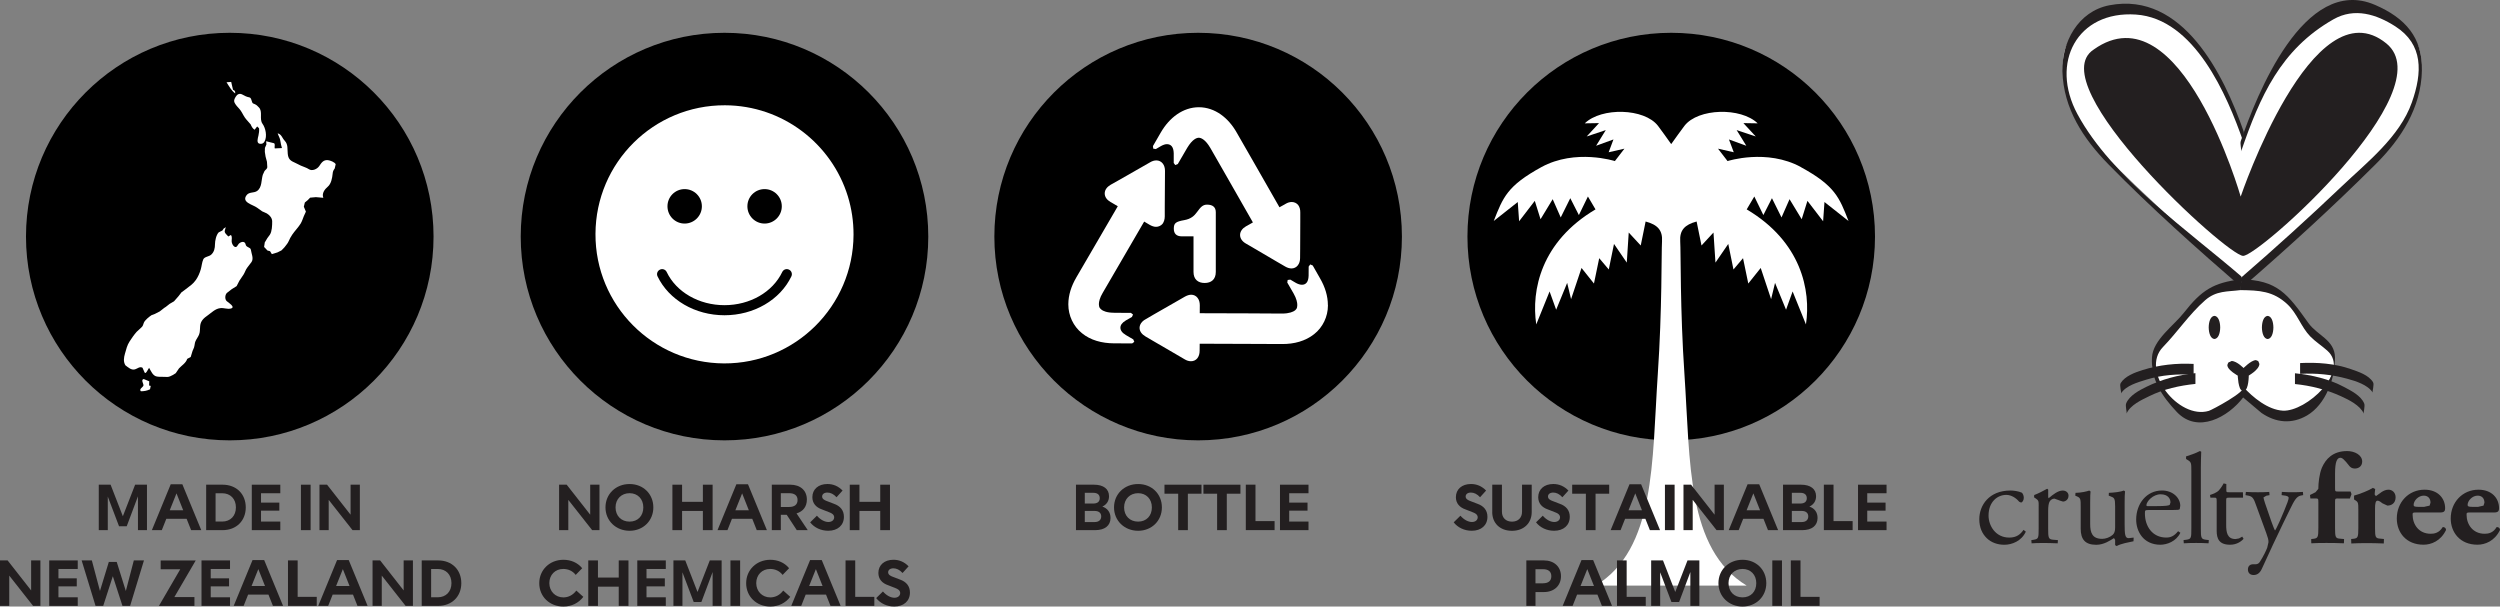 <svg xmlns="http://www.w3.org/2000/svg" id="Layer_2" viewBox="0 0 870.56 211.21"><rect x="0" y="0" width="870.56" height="211.21" fill="#808080" stroke="none"/><defs><style>.cls-1{fill:#fff;}.cls-2{fill:#231f20;}</style></defs><g id="Layer_1-2"><circle cx="252.29" cy="82.38" r="70.96"></circle><circle cx="581.96" cy="82.38" r="70.96"></circle><circle cx="80.01" cy="82.38" r="70.96"></circle><path class="cls-1" d="m43.68,127.23c-.79-1.28-.56-2.7-.17-4.07.43-1.5.75-2.94,1.61-4.25.74-1.16,1.56-2.34,2.47-3.37l1.6-1.48c.63-.53.63-.99.91-1.7.38-.91,1.86-2.08,2.68-2.62l1.12-.41,1.73-.89,1.58-1.24c.71-.38,1.2-.93,1.85-1.38l1.54-.9,1.57-1.79,1.02-1.33,1.52-1.12c1.3-1.02,2.52-1.78,3.48-3.17.81-1.16,1.33-2.38,1.73-3.74.32-1.09.4-2.41.87-3.46.41-.94,1.97-.93,2.74-1.62,1.05-.94,1.33-2.28,1.33-3.63,0-1.19.42-3.26,1.3-4.15l1.29-.65.4-.63.77-.53-.35,1.25c-.2.75.81,1.51,1.23,2l.91-.53c.54.71.22,1.45.26,2.25.06,1.18,1.33,2.95,2.18,1.24.5-1.02,2.42-1.73,2.69-.17.2,1.09,1.7.89,1.82,1.85.18,1.33,1.06,3,.23,4.25l-1.45,1.9c-.6.74-.84,1.71-1.35,2.5-.45.72-.96,1.4-1.42,2.1l-.98,1.9-1.7,1.06-1.67,1.3c-.7.68-.8,2.22-.04,2.89.44.38,3.22,2.1,1.4,2.55-1.22.31-2.43-.31-3.72-.13-1.72.22-2.93,1.51-4.28,2.47-1.38.97-2.5,1.9-2.68,3.69-.09.81-.04,1.62-.2,2.43-.18.93-.77,1.67-1.22,2.48-.35.65-.49,1.28-.57,2-.08.84-.65,1.53-.82,2.34l-.48,1.59-1.22.66c-.44,1.44-1.91,2.29-2.86,3.31l-1.13,1.67c-.61.44-1.27.82-1.97,1.1-.7.29-1.24.24-1.98.18-.87-.05-1.75.05-2.61-.11-1.45-.23-2.06-1.93-2.72-3.04-.32.39-1.14,2.37-1.55,1.67l-.75-1.7c-.98-.53-1.74.32-2.61.57-1.29.38-2.4-.72-3.35-1.42"></path><path class="cls-1" d="m49.06,136.25c-.76-.78.69-1.37.88-1.97.17-.6-1.02-2.01.09-2.3l1.94.8-.05,1.46.57.15-.25,1.17c-1.02.51-2.05.69-3.18.69"></path><path class="cls-1" d="m92.15,84.51l.93-1.56.9-1.23c.75-1.13.8-3.26.8-4.59,0-1.22-.86-2.19-1.85-2.8l-1.64-.74-1.79-1.28c-1.39-1.04-5.55-1.82-3.62-4.36.88-1.16,2.43-.69,3.55-1.39.95-.59,1.34-1.64,1.54-2.68.2-1,.25-2.03.54-3.01l.6-1.31c.4-.56,1.03-.75.96-1.53l-.11-1.7-.48-1.79-.26-1.65.03-1.38.53-1.24-.11-1.09,2.49.63c.88,0,.29,1.39.53,1.87l2.49-.12c-.22-.82-.47-1.64-.56-2.5-.1-.94-.65-1.75-.94-2.63,1.4.35,1.53,1.59,2.46,2.58,1.24,1.3.88,2.86,1.06,4.53.17,1.65.74,2.34,2.24,2.99.78.34,1.52.78,2.29,1.13.91.43,1.97.68,2.8,1.24,1.16.8,2.92-.02,3.63-1.07.77-1.15,1.45-2.25,3.06-2.06.69.08,2.37.68,2.67,1.42l-.34,1.48c-.48.65-.66,1.05-.72,1.84-.14,1.45-.51,3.49-1.68,4.48-1.09.93-2.16,2.32-1.57,3.88l-2.58-.22-2.01.18-.82.85-1.02.84-.35,1.46.72,1.72-.71,1.54c-.36.88-.63,1.82-1.13,2.64-.86,1.38-2.05,2.53-2.95,3.88-.46.69-.88,1.43-1.2,2.21-.36.87-.93,1.36-1.46,2.13l-1.05,1.09-1.42.71-1.94.59-.63-1.02-.89-.23-1.18-1.25.22-1.45"></path><path class="cls-1" d="m87.27,43.3c-.66-.83-1.44-1.53-2.03-2.4-.69-1.01-1.1-2.13-1.94-3.04-.57-.62-1.14-1.21-1.54-1.96-.45-.82-.14-1.44.32-2.21.5-.85,1.32-1.3,2.29-.78.92.5,1.46.81,2.47,1,.9.16.66,1.93,1.39,2.16.93.31,1.19.6,1.89,1.3,1.49,1.45.08,4.05,1.29,5.73,1.1,1.52,1.66,4.35.75,6.1-.36.74-.96,1-1.76.85-1.19-.23-.59-2.01-.41-2.81.18-.78.32-1.78.22-2.58l-.66-.62-.89,1.14c-.72-.43-1.07-1.14-1.38-1.88"></path><path class="cls-1" d="m78.88,28.65l1.63-.13.62,2.72c.64.35.84.44.76,1.3-1.34-1.02-2.12-2.5-3.01-3.89"></path><path class="cls-2" d="m51.18,168.78v15.83h-3.14v-11.78l-3.91,10.42h-2.71l.02-.02-3.91-10.31v11.69h-3.14v-15.83h4.12l4.27,10.99,4.27-10.99h4.14Z"></path><path class="cls-2" d="m64.99,180.67h-7.08l-1.56,3.93h-3.46l6.56-15.96h4.05l6.58,15.96h-3.53l-1.56-3.93Zm-1.2-2.99l-2.33-5.88-2.35,5.88h4.68Z"></path><path class="cls-2" d="m71.79,168.78h5.72c4.82,0,8.07,3.26,8.07,7.91s-3.26,7.92-8.07,7.92h-5.72v-15.83Zm5.59,12.84c2.85,0,4.77-1.97,4.77-4.93s-1.92-4.93-4.77-4.93h-2.31v9.86h2.31Z"></path><path class="cls-2" d="m87.68,168.78h9.93v2.98h-6.72v3.26h6.38v2.8h-6.38v3.8h6.72v2.99h-9.93v-15.83Z"></path><path class="cls-2" d="m108.16,184.61h-3.37v-15.83h3.37v15.83Z"></path><path class="cls-2" d="m111.24,168.78h2.65l8.19,10.45v-10.45h3.23v15.83h-2.55l-8.3-10.54v10.54h-3.21v-15.83Z"></path><path class="cls-2" d="m0,195.15h2.65l8.19,10.45v-10.45h3.23v15.83h-2.55l-8.3-10.54v10.54H0v-15.83Z"></path><path class="cls-2" d="m17.14,195.15h9.93v2.98h-6.72v3.26h6.38v2.8h-6.38v3.8h6.72v2.99h-9.93v-15.83Z"></path><path class="cls-2" d="m50.13,195.15l-4.82,15.83h-2.67l-3.35-10.33-3.35,10.33h-2.67l-4.84-15.83h3.55l2.83,10.63,3.08-10.09h2.76l3.17,10.11,2.78-10.65h3.53Z"></path><path class="cls-2" d="m60.72,207.91h6.99v3.08h-12.37l7.42-12.75h-6.81v-3.08h12.21l-7.44,12.75Z"></path><path class="cls-2" d="m70.17,195.15h9.93v2.98h-6.72v3.26h6.38v2.8h-6.38v3.8h6.72v2.99h-9.93v-15.83Z"></path><path class="cls-2" d="m93.48,207.05h-7.08l-1.56,3.93h-3.46l6.56-15.96h4.05l6.58,15.96h-3.53l-1.56-3.93Zm-1.2-2.99l-2.33-5.88-2.35,5.88h4.68Z"></path><path class="cls-2" d="m103.65,207.84h6.65v3.14h-10.02v-15.83h3.37v12.69Z"></path><path class="cls-2" d="m122.92,207.05h-7.08l-1.56,3.93h-3.46l6.56-15.96h4.05l6.58,15.96h-3.53l-1.56-3.93Zm-1.2-2.99l-2.33-5.88-2.35,5.88h4.68Z"></path><path class="cls-2" d="m129.72,195.15h2.65l8.19,10.45v-10.45h3.23v15.83h-2.55l-8.3-10.54v10.54h-3.21v-15.83Z"></path><path class="cls-2" d="m146.85,195.15h5.72c4.82,0,8.07,3.26,8.07,7.91s-3.26,7.92-8.07,7.92h-5.72v-15.83Zm5.59,12.84c2.85,0,4.77-1.97,4.77-4.93s-1.92-4.93-4.77-4.93h-2.31v9.86h2.31Z"></path><path class="cls-2" d="m194.68,168.78h2.65l8.19,10.45v-10.45h3.23v15.83h-2.55l-8.3-10.54v10.54h-3.21v-15.83Z"></path><path class="cls-2" d="m210.84,176.69c0-4.66,3.6-8.14,8.39-8.14s8.28,3.48,8.28,8.14-3.55,8.14-8.28,8.14-8.39-3.48-8.39-8.14Zm13.18,0c0-2.94-1.97-4.95-4.79-4.95s-4.88,2.01-4.88,4.95,1.99,4.95,4.88,4.95,4.79-2.01,4.79-4.95Z"></path><path class="cls-2" d="m234.15,168.78h3.37v5.97h7.24v-5.97h3.39v15.83h-3.39v-6.69h-7.24v6.69h-3.37v-15.83Z"></path><path class="cls-2" d="m261.96,180.67h-7.08l-1.56,3.93h-3.46l6.56-15.96h4.05l6.58,15.96h-3.53l-1.56-3.93Zm-1.2-2.99l-2.33-5.88-2.35,5.88h4.68Z"></path><path class="cls-2" d="m277.46,184.61l-3.5-5.34h-2.06v5.34h-3.14v-15.83h6.42c3.57,0,5.79,2.04,5.79,5.18,0,2.46-1.33,4.16-3.6,4.82l3.91,5.83h-3.82Zm-5.56-8.07h2.87c1.92,0,2.96-.84,2.96-2.42s-1.04-2.38-2.96-2.38h-2.87v4.79Z"></path><path class="cls-2" d="m282.12,181.89l2.35-2.31c1.24,1.45,2.76,2.19,4,2.19s2.01-.72,2.01-1.63c0-1.04-1.04-1.49-1.63-1.72l-2.6-1.02c-2.06-.7-3.37-2.12-3.37-4.27,0-2.74,2.08-4.59,5.25-4.59,2.01,0,3.78.75,5.27,2.28l-2.1,2.33c-1.02-1.13-2.13-1.63-3.19-1.63-1.13,0-1.83.57-1.83,1.38,0,.86.86,1.27,1.49,1.52l2.6,1c2.22.77,3.5,2.28,3.5,4.54,0,2.96-2.17,4.86-5.45,4.86-2.53,0-4.84-1.06-6.31-2.94Z"></path><path class="cls-2" d="m295.91,168.78h3.37v5.97h7.24v-5.97h3.39v15.83h-3.39v-6.69h-7.24v6.69h-3.37v-15.83Z"></path><path class="cls-2" d="m196.13,198.12c-2.8,0-4.84,2.06-4.84,4.93s2.1,4.98,4.88,4.98c1.79,0,3.37-.84,4.52-2.38l2.44,2.19c-1.7,2.19-4.12,3.37-6.94,3.37-4.84,0-8.41-3.48-8.41-8.12s3.62-8.16,8.41-8.16c2.65,0,4.97,1.02,6.54,2.94l-2.26,2.33c-1-1.33-2.56-2.08-4.34-2.08Z"></path><path class="cls-2" d="m204.85,195.15h3.37v5.97h7.24v-5.97h3.39v15.83h-3.39v-6.69h-7.24v6.69h-3.37v-15.83Z"></path><path class="cls-2" d="m221.92,195.15h9.93v2.98h-6.72v3.26h6.38v2.8h-6.38v3.8h6.72v2.99h-9.93v-15.83Z"></path><path class="cls-2" d="m251.29,195.15v15.83h-3.14v-11.78l-3.91,10.42h-2.71l.02-.02-3.91-10.31v11.69h-3.14v-15.83h4.12l4.27,10.99,4.27-10.99h4.14Z"></path><path class="cls-2" d="m257.73,210.98h-3.37v-15.83h3.37v15.83Z"></path><path class="cls-2" d="m268.18,198.12c-2.8,0-4.84,2.06-4.84,4.93s2.1,4.98,4.88,4.98c1.79,0,3.37-.84,4.52-2.38l2.44,2.19c-1.7,2.19-4.12,3.37-6.94,3.37-4.84,0-8.41-3.48-8.41-8.12s3.62-8.16,8.41-8.16c2.65,0,4.97,1.02,6.54,2.94l-2.26,2.33c-1-1.33-2.56-2.08-4.34-2.08Z"></path><path class="cls-2" d="m287.64,207.05h-7.08l-1.56,3.93h-3.46l6.56-15.96h4.05l6.58,15.96h-3.53l-1.56-3.93Zm-1.2-2.99l-2.33-5.88-2.35,5.88h4.68Z"></path><path class="cls-2" d="m297.81,207.84h6.65v3.14h-10.02v-15.83h3.37v12.69Z"></path><path class="cls-2" d="m305.11,208.27l2.35-2.31c1.24,1.45,2.76,2.19,4,2.19s2.01-.72,2.01-1.63c0-1.04-1.04-1.49-1.63-1.72l-2.6-1.02c-2.06-.7-3.37-2.12-3.37-4.27,0-2.74,2.08-4.59,5.25-4.59,2.01,0,3.78.75,5.27,2.28l-2.1,2.33c-1.02-1.13-2.12-1.63-3.19-1.63-1.13,0-1.83.57-1.83,1.38,0,.86.86,1.27,1.49,1.52l2.6,1c2.22.77,3.5,2.28,3.5,4.54,0,2.96-2.17,4.86-5.45,4.86-2.53,0-4.84-1.06-6.31-2.94Z"></path><path class="cls-1" d="m295.25,68.39c-5.62-18.3-22.63-31.66-42.8-31.73-24.83-.08-45,19.95-45.09,44.78-.11,24.8,19.93,44.99,44.75,45.11,24.8.1,45-19.96,45.11-44.77.02-4.65-.67-9.16-1.97-13.38m-29-2.55c3.3,0,5.99,2.68,5.99,5.99s-2.69,6.01-5.99,6.01-5.99-2.68-5.99-6.01,2.68-5.99,5.99-5.99Zm-27.84,0c3.31,0,6,2.68,6,5.99s-2.69,6.01-6,6.01-5.98-2.68-5.98-6.01,2.68-5.99,5.98-5.99Zm37.17,30.38c-3.93,8.22-13.07,13.55-23.3,13.55s-19.36-5.33-23.31-13.55c-.42-.87-.05-1.91.84-2.34.85-.43,1.93-.06,2.34.82,3.35,7.02,11.26,11.56,20.13,11.56s16.77-4.54,20.12-11.56c.43-.88,1.46-1.25,2.34-.82.89.41,1.25,1.47.84,2.34Z"></path><path class="cls-2" d="m386.71,180.36c0,2.69-1.99,4.25-5.34,4.25h-6.69v-15.83h6.24c3.35,0,5.27,1.49,5.27,4.02,0,1.67-.86,2.94-2.33,3.6,1.81.61,2.85,2.01,2.85,3.96Zm-8.96-5.02h2.99c1.38,0,2.22-.63,2.22-1.85s-.81-1.88-2.22-1.88h-2.99v3.73Zm5.72,4.48c0-1.2-.84-1.9-2.28-1.9h-3.44v3.87h3.44c1.42,0,2.28-.72,2.28-1.97Z"></path><path class="cls-2" d="m387.93,176.69c0-4.66,3.6-8.14,8.39-8.14s8.28,3.48,8.28,8.14-3.55,8.14-8.28,8.14-8.39-3.48-8.39-8.14Zm13.18,0c0-2.94-1.97-4.95-4.79-4.95s-4.88,2.01-4.88,4.95,1.99,4.95,4.88,4.95,4.79-2.01,4.79-4.95Z"></path><path class="cls-2" d="m418.39,171.92h-4.75v12.69h-3.37v-12.69h-4.77v-3.14h12.89v3.14Z"></path><path class="cls-2" d="m431.95,171.92h-4.75v12.69h-3.37v-12.69h-4.77v-3.14h12.89v3.14Z"></path><path class="cls-2" d="m437.19,181.46h6.65v3.14h-10.02v-15.83h3.37v12.69Z"></path><path class="cls-2" d="m445.72,168.78h9.93v2.98h-6.72v3.26h6.38v2.8h-6.38v3.8h6.72v2.99h-9.93v-15.83Z"></path><circle cx="417.22" cy="82.38" r="70.96"></circle><path class="cls-1" d="m462.4,106.25c0-3.13-.96-6.27-2.71-9.29l-2.57-4.51-.87-.37-.54.75-.02,3.2c-.07,2.24-.99,3.12-2.32,3.13-.58,0-1.3-.2-2.08-.63l-1.97-1.16-.92.12-.14.9,2.23,3.86c.99,1.75,1.28,3.15,1.26,3.99-.07,1.12-.16,1.22-.79,1.85-.6.47-2.01,1.1-4.49,1.1h-.08l-11.89-.07h-.07c-4.58-.02-10.61-.02-16.65-.05l.02-2.75c0-1.05-.25-1.94-.79-2.61-.52-.69-1.33-1.08-2.19-1.08-.72,0-1.45.25-2.2.66l-2.82,1.62c-2.24,1.27-5.87,3.38-8.1,4.64l-2.8,1.64c-1.28.69-2.06,1.78-2.08,2.98,0,1.19.78,2.23,2.03,2.97l2.83,1.66c2.21,1.28,5.85,3.4,8.06,4.69l2.8,1.64c.74.45,1.48.66,2.18.66h.03c.86,0,1.67-.37,2.18-1.02.55-.71.81-1.56.81-2.62l.02-2.46c6.05.02,12.06.03,16.65.06h.06l11.96.05c4.23.03,8.12-1.02,11.17-3.43,3.03-2.37,4.81-6.13,4.82-9.97v-.14"></path><path class="cls-1" d="m394.99,119.04l-.35-.85-2.61-1.53c-1.36-.81-1.88-1.71-1.88-2.55s.52-1.7,1.89-2.52l2.13-1.22.38-.83-.74-.59-5.84-.02-.02-.02c-2.49,0-3.93-.63-4.48-1.15-.63-.6-.74-.71-.81-1.85,0-.84.3-2.21,1.33-3.93l6.06-10.41c2.32-3.97,5.34-9.18,8.38-14.41l1.97,1.17c.75.41,1.46.66,2.17.66.87,0,1.7-.4,2.25-1.03.5-.69.78-1.57.78-2.61v-3.27c.03-2.57.06-6.75.06-9.31l.02-3.26c0-1.03-.26-1.93-.8-2.59-.54-.68-1.34-1.06-2.21-1.06-.72,0-1.43.22-2.16.65l-2.83,1.62c-2.24,1.27-5.87,3.34-8.11,4.63l-2.83,1.59c-1.26.74-2.05,1.78-2.05,3.01s.77,2.26,2.02,2.98l2.53,1.48c-3.05,5.24-6.1,10.44-8.39,14.41l-6.05,10.38c-1.76,3.01-2.76,6.14-2.78,9.29v.13c0,3.84,1.73,7.6,4.75,10,3,2.46,6.92,3.5,11.15,3.53l6.34.02.73-.54"></path><path class="cls-1" d="m401.57,51.76l.92.15,1.85-1.08c.8-.44,1.52-.65,2.08-.63,1.34.05,2.24.93,2.3,3.17v3.4s.54.71.54.71l.87-.35,3.3-5.67c1.82-3.01,3.29-3.47,3.96-3.49h.12c.63.02,2.15.47,3.94,3.52l5.98,10.44c2.43,4.25,5.67,9.92,8.86,15.52l-2.43,1.37c-1.25.72-2.03,1.79-2.04,2.99,0,1.21.77,2.29,2.03,3l2.82,1.64c2.21,1.31,5.83,3.43,8.04,4.72l2.84,1.65c.72.42,1.44.64,2.15.66h.04c.83,0,1.65-.38,2.16-1.04.54-.66.82-1.57.82-2.58l.03-3.27c.03-2.57.04-6.78.04-9.33v-3.27c.02-1.02-.23-1.94-.74-2.6-.55-.68-1.39-1.05-2.22-1.05-.72,0-1.46.22-2.16.65l-2.13,1.19c-3.22-5.62-6.45-11.27-8.88-15.54l-5.99-10.44c-2.89-5.15-7.55-8.83-13.17-8.86-5.58,0-10.29,3.65-13.25,8.74l-2.77,4.79.11.9"></path><path class="cls-1" d="m415.61,82.3h-4.07c-1.88,0-2.79-.94-2.79-2.67,0-1.92.64-2.45,3.65-2.98,2.3-.41,3.47-1.47,4.45-2.83,1.21-1.66,1.96-2.56,3.47-2.56,1.92,0,3.05.83,3.05,2.64v20.8c0,2.64-1.62,3.84-3.88,3.84s-3.88-1.21-3.88-3.84v-12.39Z"></path><path class="cls-1" d="m627.16,58.2c-11.9-6.52-25.59-2.11-25.59-2.11l-3.32-4.32,5.49,1.25-1.68-4.46,6.05,2.2-3.37-5.46,6.65,2.22-4.3-4.65,4.97.08c-5.82-5.64-20.74-5.3-25.49.86-1.52,1.97-2.93,4.05-4.62,6.37-1.68-2.32-3.09-4.4-4.61-6.37-4.75-6.16-19.67-6.5-25.49-.86l4.97-.08-4.3,4.65,6.65-2.22-3.37,5.46,6.04-2.2-1.67,4.46,5.49-1.25-3.32,4.32s-13.7-4.41-25.61,2.11c-11.9,6.52-13.35,10.54-16.58,18.76l8.37-6.61.47,6.7,5.46-7.11,2,6.4,4.23-6.98,2.8,6.36,3.33-6.71,2.99,5.88,3.15-6.47,2.64,4.49c-18.96,11.24-22.42,28.15-20.63,40.06l4.64-11.48,2.29,6.36,3.83-9.35,1.36,5.67,3.64-10.86,4.33,5.42,1.83-8.83,3.33,3.94,1.82-8.9,4.45,6.5.68-10.47,4.18,4.51,1.7-8.35c4.17,1.12,5.97,3.04,5.71,6.96-.24,3.67.07,23.62-1.48,46.34-2.05,30.26-.7,60.75-21.66,73.49h52.62c-20.96-12.74-19.61-43.23-21.66-73.49-1.55-22.71-1.24-42.67-1.48-46.34-.26-3.93,1.54-5.84,5.71-6.96l1.7,8.35,4.17-4.51.69,10.47,4.46-6.5,1.81,8.9,3.33-3.94,1.83,8.83,4.33-5.42,3.62,10.86,1.37-5.67,3.83,9.35,2.29-6.36,4.64,11.48c1.8-11.91-1.66-28.82-20.63-40.06l2.65-4.49,3.15,6.47,2.99-5.88,3.33,6.71,2.8-6.36,4.23,6.98,2-6.4,5.46,7.11.47-6.7,8.38,6.61c-3.22-8.23-4.69-12.25-16.59-18.76"></path><path class="cls-2" d="m506.21,181.89l2.35-2.31c1.24,1.45,2.76,2.19,4,2.19s2.01-.72,2.01-1.63c0-1.04-1.04-1.49-1.63-1.72l-2.6-1.02c-2.06-.7-3.37-2.12-3.37-4.27,0-2.74,2.08-4.59,5.25-4.59,2.01,0,3.78.75,5.27,2.28l-2.1,2.33c-1.02-1.13-2.12-1.63-3.19-1.63-1.13,0-1.83.57-1.83,1.38,0,.86.86,1.27,1.49,1.52l2.6,1c2.22.77,3.5,2.28,3.5,4.54,0,2.96-2.17,4.86-5.45,4.86-2.53,0-4.84-1.06-6.31-2.94Z"></path><path class="cls-2" d="m519.64,178.3v-9.52h3.37v9.41c0,2.12,1.38,3.46,3.5,3.46s3.5-1.33,3.5-3.46v-9.41h3.37v9.52c0,3.89-2.76,6.54-6.88,6.54s-6.87-2.62-6.87-6.54Z"></path><path class="cls-2" d="m534.88,181.89l2.35-2.31c1.24,1.45,2.76,2.19,4,2.19s2.01-.72,2.01-1.63c0-1.04-1.04-1.49-1.63-1.72l-2.6-1.02c-2.06-.7-3.37-2.12-3.37-4.27,0-2.74,2.08-4.59,5.25-4.59,2.01,0,3.78.75,5.27,2.28l-2.1,2.33c-1.02-1.13-2.12-1.63-3.19-1.63-1.13,0-1.83.57-1.83,1.38,0,.86.86,1.27,1.49,1.52l2.6,1c2.22.77,3.5,2.28,3.5,4.54,0,2.96-2.17,4.86-5.45,4.86-2.53,0-4.84-1.06-6.31-2.94Z"></path><path class="cls-2" d="m560.36,171.92h-4.75v12.69h-3.37v-12.69h-4.77v-3.14h12.89v3.14Z"></path><path class="cls-2" d="m572.97,180.67h-7.08l-1.56,3.93h-3.46l6.56-15.96h4.05l6.58,15.96h-3.53l-1.56-3.93Zm-1.2-2.99l-2.33-5.88-2.35,5.88h4.68Z"></path><path class="cls-2" d="m583.14,184.61h-3.37v-15.83h3.37v15.83Z"></path><path class="cls-2" d="m586.22,168.78h2.65l8.19,10.45v-10.45h3.23v15.83h-2.55l-8.3-10.54v10.54h-3.21v-15.83Z"></path><path class="cls-2" d="m614.09,180.67h-7.08l-1.56,3.93h-3.46l6.56-15.96h4.05l6.58,15.96h-3.53l-1.56-3.93Zm-1.2-2.99l-2.33-5.88-2.35,5.88h4.68Z"></path><path class="cls-2" d="m632.92,180.36c0,2.69-1.99,4.25-5.34,4.25h-6.69v-15.83h6.24c3.35,0,5.27,1.49,5.27,4.02,0,1.67-.86,2.94-2.33,3.6,1.81.61,2.85,2.01,2.85,3.96Zm-8.96-5.02h2.99c1.38,0,2.22-.63,2.22-1.85s-.81-1.88-2.22-1.88h-2.99v3.73Zm5.72,4.48c0-1.2-.84-1.9-2.28-1.9h-3.44v3.87h3.44c1.42,0,2.28-.72,2.28-1.97Z"></path><path class="cls-2" d="m638.48,181.46h6.65v3.14h-10.02v-15.83h3.37v12.69Z"></path><path class="cls-2" d="m647.01,168.78h9.93v2.98h-6.72v3.26h6.38v2.8h-6.38v3.8h6.72v2.99h-9.93v-15.83Z"></path><path class="cls-2" d="m531.51,195.15h6.11c3.55,0,5.95,2.19,5.95,5.5s-2.4,5.52-5.95,5.52h-2.92v4.82h-3.19v-15.83Zm5.83,7.96c1.85,0,2.87-.86,2.87-2.46s-1.02-2.44-2.87-2.44h-2.65v4.91h2.65Z"></path><path class="cls-2" d="m556.26,207.05h-7.08l-1.56,3.93h-3.46l6.56-15.96h4.05l6.58,15.96h-3.53l-1.56-3.93Zm-1.2-2.99l-2.33-5.88-2.35,5.88h4.68Z"></path><path class="cls-2" d="m566.44,207.84h6.65v3.14h-10.02v-15.83h3.37v12.69Z"></path><path class="cls-2" d="m591.76,195.15v15.83h-3.14v-11.78l-3.91,10.42h-2.71l.02-.02-3.91-10.31v11.69h-3.14v-15.83h4.12l4.27,10.99,4.27-10.99h4.14Z"></path><path class="cls-2" d="m598.4,203.07c0-4.66,3.6-8.14,8.39-8.14s8.28,3.48,8.28,8.14-3.55,8.14-8.28,8.14-8.39-3.48-8.39-8.14Zm13.18,0c0-2.94-1.97-4.95-4.79-4.95s-4.88,2.01-4.88,4.95,1.99,4.95,4.88,4.95,4.79-2.01,4.79-4.95Z"></path><path class="cls-2" d="m620.53,210.98h-3.37v-15.83h3.37v15.83Z"></path><path class="cls-2" d="m626.98,207.84h6.65v3.14h-10.02v-15.83h3.37v12.69Z"></path><path class="cls-2" d="m704.05,171.56c.36.32.68,1.02.68,1.78,0,.81-.45,1.65-.99,1.65l-.63-.29c-.98-1.2-2.65-2.37-4.48-2.37-3.13,0-6.17,2.46-6.17,7.21,0,3.49,2.41,7.66,7.21,7.66,2.58,0,3.93-1.17,4.97-2.69l.8.62c-1.51,3.32-4.87,4.57-7.47,4.57-2.37,0-4.57-.77-6.13-2.3-1.57-1.51-2.6-3.69-2.6-6.61,0-4.84,3.41-9.98,10.84-9.98,1.02,0,2.77.2,3.97.75"></path><path class="cls-2" d="m709.92,176.21c0-1.75,0-1.96-1.21-2.76l-.4-.26.05-.81c1.03-.35,3.39-1.53,4.52-2.19l.35.31v2.59l.14.41c1.57-1.31,3.26-2.68,4.93-2.68,1.12,0,2.01.71,2.01,1.78,0,1.48-1.21,2.06-1.93,2.06l-.99-.31-1.97-.72c-.72,0-1.24.4-1.61.88-.45.63-.59,1.94-.59,3.46v6.08c0,3.24.09,3.77,1.79,3.9l1.61.13-.08,1.12c-2.1-.09-3.41-.12-4.97-.12s-2.96.03-4.12.12l-.09-1.12.85-.13c1.65-.27,1.7-.66,1.7-3.9v-7.83"></path><path class="cls-2" d="m727.85,182.48c0,3.09.77,5.16,4.17,5.16,1.21,0,2.63-.5,3.63-1.36.58-.53.89-1.21.89-2.58v-7.35c0-2.9-.31-3.01-1.65-3.53l-.58-.23.04-.98c1.79-.05,4.26-.35,5.24-.8l.4.31c-.1.85-.14,2.22-.14,3.87v7.54c0,3.55.14,4.87,1.39,4.87l1.75-.2-.05,1.28c-1.74.37-4.34.81-5.86,1.67l-.54-.32v-1.83l-.4-.63c-1.34.86-3.54,2.34-6.18,2.34-3.93,0-5.41-1.97-5.41-5.61v-7.46c0-2.83,0-3.24-1.35-3.81l-.54-.23.08-.98c2.07-.05,3.82-.46,4.79-.8l.45.31c-.09.77-.13,1.7-.13,3.87v7.49"></path><path class="cls-2" d="m748.12,177.61c-1.16,0-1.21.08-1.21,1.19,0,4.53,2.65,8.39,7.43,8.39,1.48,0,2.73-.47,4.12-2.21l.8.54c-1.47,3.05-4.69,4.17-7.02,4.17-2.91,0-5.19-1.25-6.49-2.98-1.34-1.73-1.88-3.83-1.88-5.81,0-5.49,3.62-10.1,8.99-10.1,3.85,0,6.36,2.64,6.36,5.31l-.18,1.17c-.14.26-.76.32-2.65.32h-8.28m2.78-1.36c3.31,0,4.3-.18,4.66-.44l.26-.85c0-1.24-.84-2.83-3.44-2.83s-4.92,2.41-4.97,3.91l.32.21h3.17Z"></path><path class="cls-2" d="m766.39,184.04c0,3.24.09,3.68,1.7,3.9l1.07.13-.08,1.12c-1.48-.09-2.78-.12-4.34-.12s-2.95.03-4.29.12l-.09-1.12,1.02-.13c1.66-.23,1.7-.66,1.7-3.9v-20.24c0-2.63-.05-2.89-1.39-3.69l-.45-.28v-.9c1.12-.35,3.23-1.03,4.83-1.87l.45.25c-.05,1.36-.13,3.59-.13,5.56v21.17"></path><path class="cls-2" d="m776.02,173.31c-.77,0-.81.14-.81,1.06v8.37c0,2.59.32,4.97,3.27,4.97l1.21-.22,1.11-.63.46.77c-.81.94-2.43,2.06-4.69,2.06-3.87,0-4.67-2.16-4.67-4.85v-10.24c0-1.22-.04-1.3-.93-1.3h-1.25l-.14-.94c1.3-.4,2.41-.97,2.87-1.39.57-.54,1.42-1.74,1.87-2.64l.94.22v2.02c0,.82.05.84.81.84h4.97l.04,1.9h-5.05"></path><path class="cls-2" d="m782.78,198.29c0-1.22.81-1.8,1.78-1.8h.87c.7,0,1.16-.32,1.48-.81,1.29-2,2.18-3.89,2.59-4.96l.44-1.93c0-.9-.17-1.45-.75-3.09l-3.5-9.58c-.76-2.1-1.08-3.18-2.64-3.5l-1.12-.2.14-1.12c1.43.1,2.78.11,4.26.11,1.2,0,2.46-.02,3.88-.11l.09,1.12-1.11.2-.99.6c0,.54,1.03,3.46,1.3,4.2l1.42,4.12c.27.72,1.12,3.09,1.3,3.18.14-.09.85-1.48,1.67-3.32l1.51-3.54c.99-2.33,1.57-3.99,1.57-4.48,0-.31-.27-.62-1.08-.77l-1.38-.2.08-1.12c1.43.1,2.78.11,3.94.11s2.15-.02,3.4-.11l.09,1.12-.76.14c-1.48.26-2.28,1.57-3.81,4.75l-2.51,5.14c-1.47,3.01-5.14,10.79-7.33,15.66-.77,1.69-1.84,2.13-2.86,2.13-1.3,0-1.97-.81-1.97-1.93"></path><path class="cls-2" d="m814.29,173.57c-1.12,0-1.17.05-1.17,1.25v9.04c0,3.22.18,3.59,1.66,3.71l1.48.14-.05,1.48c-2.1-.09-3.98-.12-6.08-.12s-3.9.03-5.28.12l-.04-1.48.71-.08c1.62-.18,1.79-.55,1.79-3.77v-9.04c0-1.2-.08-1.25-1.12-1.25h-1.66l-.14-1.2,1.93-.97.98-1.18c0-1.93.32-5.19,1.25-7.38,1.3-2.96,3.76-5.77,8.77-5.77,2.6,0,5.25,1.34,5.25,3.66,0,1.48-1.08,2.43-2.6,2.43-.94,0-1.49-.48-1.8-.81-1.91-2.47-2.62-2.95-3.17-2.95-1.16,0-1.88,1.29-1.88,5.46v5.05c0,1.22.04,1.25,1.17,1.25h4.24l.32.9-.57,1.53h-3.99"></path><path class="cls-2" d="m821.22,177.19c0-1.79,0-2.27-.85-2.86l-.63-.41v-1.34c2.07-.57,5.16-1.78,6.55-2.69l.81.41c-.11.9-.18,1.51-.18,1.93l.44.53c1.21-.75,2.51-2.24,4.39-2.24,1.2,0,2.46.93,2.46,2.65,0,2.06-1.42,2.89-2.86,2.89l-1.75-.81c-1.02-.85-1.44-.9-1.71-.9-.63,0-.84,1-.84,2.69v6.9c0,3.12.19,3.49,1.67,3.61l1.43.14-.05,1.56c-2.15-.08-3.94-.13-6.04-.13-1.82,0-3.8.05-5.28.13l-.05-1.56.85-.08c1.47-.18,1.65-.55,1.65-3.67v-6.77"></path><path class="cls-2" d="m841.24,178.46c-1.03,0-1.11.08-1.11.79,0,3.35,2.14,6.62,6.3,6.62,1.25,0,2.96-.28,4.17-2.32.5-.09,1.16.26,1.16,1.02-1.83,3.81-5.14,5.11-7.83,5.11-6.04,0-9.31-4.25-9.31-9.14,0-5.62,4.08-10.02,9.67-10.02,4.65,0,7.16,3,7.16,6.45,0,.85-.22,1.48-1.61,1.48h-8.6m2.96-1.97l1.84-.41.32-1.02c0-1.48-.86-2.46-2.38-2.46-1.88,0-3.5,1.79-3.5,3.23,0,.63.63.68,2.06.68h1.66Z"></path><path class="cls-2" d="m860.04,178.46c-1.03,0-1.12.08-1.12.79,0,3.35,2.15,6.62,6.31,6.62,1.24,0,2.95-.28,4.15-2.32.51-.09,1.17.26,1.17,1.02-1.84,3.81-5.15,5.11-7.84,5.11-6.03,0-9.31-4.25-9.31-9.14,0-5.62,4.08-10.02,9.67-10.02,4.66,0,7.16,3,7.16,6.45,0,.85-.23,1.48-1.61,1.48h-8.59m2.95-1.97l1.84-.41.32-1.02c0-1.48-.85-2.46-2.37-2.46-1.88,0-3.49,1.79-3.49,3.23,0,.63.63.68,2.06.68h1.65Z"></path><path class="cls-1" d="m780.2,99.14c-4.4.86-9.66-3.25-21.97,14.79-3.87,5.7-16.07,8.67-2.55,25.17,12.42,15.16,25.43-2.58,25.43-2.58,0,0,15.24,17.51,26.2,2.16,13.12-18.36-.25-18.75-3.53-24.38-9.63-16.57-14.26-14.92-23.59-15.16"></path><path class="cls-2" d="m780.2,97.26c-9.39,1.22-13.49,3.67-19.74,11.67-3.43,4.39-10.75,9.43-11.09,15.52-.46,7.69,3.46,13.51,8.65,19.01,7.29,7.72,17.9,1.77,23.1-5.05l6.39,5.39c5.03,3.44,10.53,3.94,15.79.91,6.52-3.75,9.94-13.05,9.8-20.26-.12-6.13-6.16-7.63-9.25-11.95-7.22-10.1-10.77-15.03-23.65-15.23v3.75c6.53.1,11.35.28,16.34,4.95,3.39,3.17,4.79,7.93,7.93,11.16,1.81,1.86,4.02,3.24,5.95,4.97,8.11,7.23-7.36,21.33-15.46,20.9-5.2-.28-10.5-4.63-13.85-8.35,1.43,1.58-10.91,8.12-11.93,8.42-10.54,3.17-24.02-13.92-15.99-22.22,5.09-5.26,9.2-11.48,14.69-16.29,3.9-3.41,7.66-2.94,12.31-3.54v-3.75"></path><path class="cls-2" d="m776.19,126.42c1.38-1.67,5.06,2.15,5.06,2.15,0,0,3.77-3.86,4.88-2.65,1.64,1.76-3.37,4.66-3.37,4.66,0,0,.01,4.97-1.51,5.21-1.54.28-1.72-5.2-1.72-5.2,0,0-4.75-2.56-3.35-4.17"></path><path class="cls-2" d="m776.19,126.42l.24.2.69-.31c.67-.02,1.69.59,2.49,1.22.81.63,1.42,1.25,1.42,1.26l.23.23.23-.23s.69-.71,1.57-1.42c.86-.72,1.95-1.39,2.51-1.37l.35.13.25.59c.03.64-.82,1.62-1.73,2.34-.9.74-1.81,1.26-1.81,1.26l-.16.09v.19c0,.08,0,1.32-.2,2.54-.15,1.24-.64,2.37-1.05,2.36h-.07s-.57-.63-.57-.63c-.61-1.35-.72-4.27-.72-4.27v-.18s-.17-.08-.17-.08c0,0-.89-.48-1.76-1.15-.9-.66-1.72-1.55-1.69-2.09l.18-.46h0s-.24-.2-.24-.2l-.23-.21-.34.87c.04,1.02,1.02,1.88,1.94,2.59.92.7,1.84,1.19,1.85,1.2l.14-.28-.31.02s.04,1.31.26,2.65c.27,1.3.52,2.74,1.65,2.86l.17-.02-.05-.3.05.31c1.09-.26,1.36-1.63,1.57-2.89.2-1.28.2-2.53.2-2.63h0s-.32,0-.32,0l.16.27c0-.05,3.75-2.04,3.86-4.14l-.41-1.01-.81-.33c-1.78.06-4.48,2.97-4.53,2.98l.23.22.23-.22s-2.44-2.61-4.36-2.67l-1.17.54.24.2-.23-.21.23.21"></path><path class="cls-2" d="m740.51,144.03c1.24-2.98,5.28-4.79,7.96-6.1,4.99-2.45,10.53-3.68,16.03-4.24v-3.75c-6,.61-11.72,2.13-17.14,4.79-2.44,1.2-5.84,3.01-6.96,5.69-.41.99.32,3.09.11,3.62"></path><path class="cls-2" d="m823.26,140.47c-1.16-2.73-4.51-4.39-6.97-5.7-5.26-2.81-11.24-4.19-17.13-4.79v3.75c5.58.57,10.9,1.92,16.02,4.24,2.69,1.22,6.74,3.2,7.97,6.11-.22-.53.52-2.63.11-3.62"></path><path class="cls-2" d="m738.59,137c1.71-2.77,5.98-3.91,8.86-4.81,5.29-1.66,10.93-2,16.42-1.72v-3.75c-6.04-.3-11.93.32-17.72,2.12-2.61.82-6.14,2.08-7.67,4.54-.53.87.35,3.23.11,3.62"></path><path class="cls-2" d="m826.35,133.09c-1.56-2.52-5.05-3.62-7.68-4.54-5.65-1.99-11.79-2.42-17.72-2.12v3.75c5.59-.29,11.02.23,16.41,1.71,2.87.78,7.2,2.1,8.88,4.82-.24-.39.63-2.77.1-3.62"></path><path class="cls-2" d="m772.82,114.01c0,2.06-.77,3.72-1.7,3.72s-1.69-1.67-1.69-3.72.75-3.71,1.69-3.71,1.7,1.65,1.7,3.71"></path><path class="cls-2" d="m772.82,114.01h-.32c0,.99-.18,1.88-.47,2.5l-.92.91-.91-.91c-.28-.62-.47-1.51-.47-2.5s.19-1.88.47-2.49l.91-.9.92.9c.29.61.47,1.51.47,2.49h.63c-.03-2.11-.69-3.92-2.01-4.02-1.32.11-1.97,1.91-2,4.02.04,2.11.68,3.93,2,4.04,1.33-.11,1.98-1.93,2.01-4.04h-.31"></path><path class="cls-2" d="m791.34,114.02c0,2.06-.76,3.72-1.69,3.72s-1.69-1.67-1.69-3.72.75-3.71,1.69-3.71,1.69,1.67,1.69,3.71"></path><path class="cls-2" d="m791.34,114.02h-.32c0,1-.18,1.88-.47,2.5l-.9.91-.91-.91c-.29-.62-.47-1.51-.47-2.5s.18-1.87.47-2.49l.91-.91.9.91c.29.62.47,1.51.47,2.49h.63c-.03-2.08-.68-3.92-2-4.02-1.33.11-1.97,1.94-2,4.02.04,2.11.67,3.93,2,4.04,1.32-.11,1.97-1.93,2-4.04h-.31"></path><path class="cls-1" d="m780.96,98.55c-13.15-11.32-47.54-42.64-54.15-51.21-4.59-5.96-13.21-25.92-5.27-34.36,2.31-2.47,12.98-15.21,27.49-7.94,20.11,10.04,25.82,23.9,32.17,42.42"></path><path class="cls-2" d="m780.96,96.67c-18.89-16.37-45.49-34.6-57.53-56.9-9.71-17.98-.05-36.08,20.34-34.7,20.47,1.39,31.78,28.21,37.37,44.2-.2-.58.46-2.59.11-3.62-6.82-19.5-21.09-48.73-46.68-43.82-11.02,2.11-16.66,12.97-16.39,22.98.36,13.07,7.29,23.5,16.05,32.44,14.81,15.12,30.75,29.31,46.74,43.16-.43-.37.75-3.1,0-3.75"></path><path class="cls-1" d="m780.59,98.39c13.14-11.29,47.55-42.64,54.14-51.19,4.59-5.94,13.23-25.94,5.28-34.38-2.31-2.46-12.99-15.18-27.49-7.94-20.11,10.07-25.82,27.53-32.16,46.04"></path><path class="cls-2" d="m780.59,100.27c16.02-13.87,31.73-28.2,46.74-43.16,8.82-8.79,15.69-19.5,16.04-32.45.32-11.52-5.75-18.42-16.39-22.98-24.73-10.6-41.3,31.8-46.68,47.42-.35,1.02.3,3.04.11,3.62,6.57-19.11,13.75-35.52,32.11-45.97,7.4-4.22,15.05-1.76,21.6,2.44,9.77,6.27,9.44,16.03,5.73,26.52-4.27,12.03-15.64,20.84-24.57,29.34-11.31,10.75-22.89,21.25-34.69,31.46-.75.65.43,3.38,0,3.75"></path><path class="cls-2" d="m729.07,17.26c-18.7,12.23,46.5,71.84,52.05,71.84s70-57.51,49.88-73.96c-25.65-20.94-50.74,53.32-50.74,53.32,0,0-20.82-72.84-51.19-51.21"></path></g></svg>